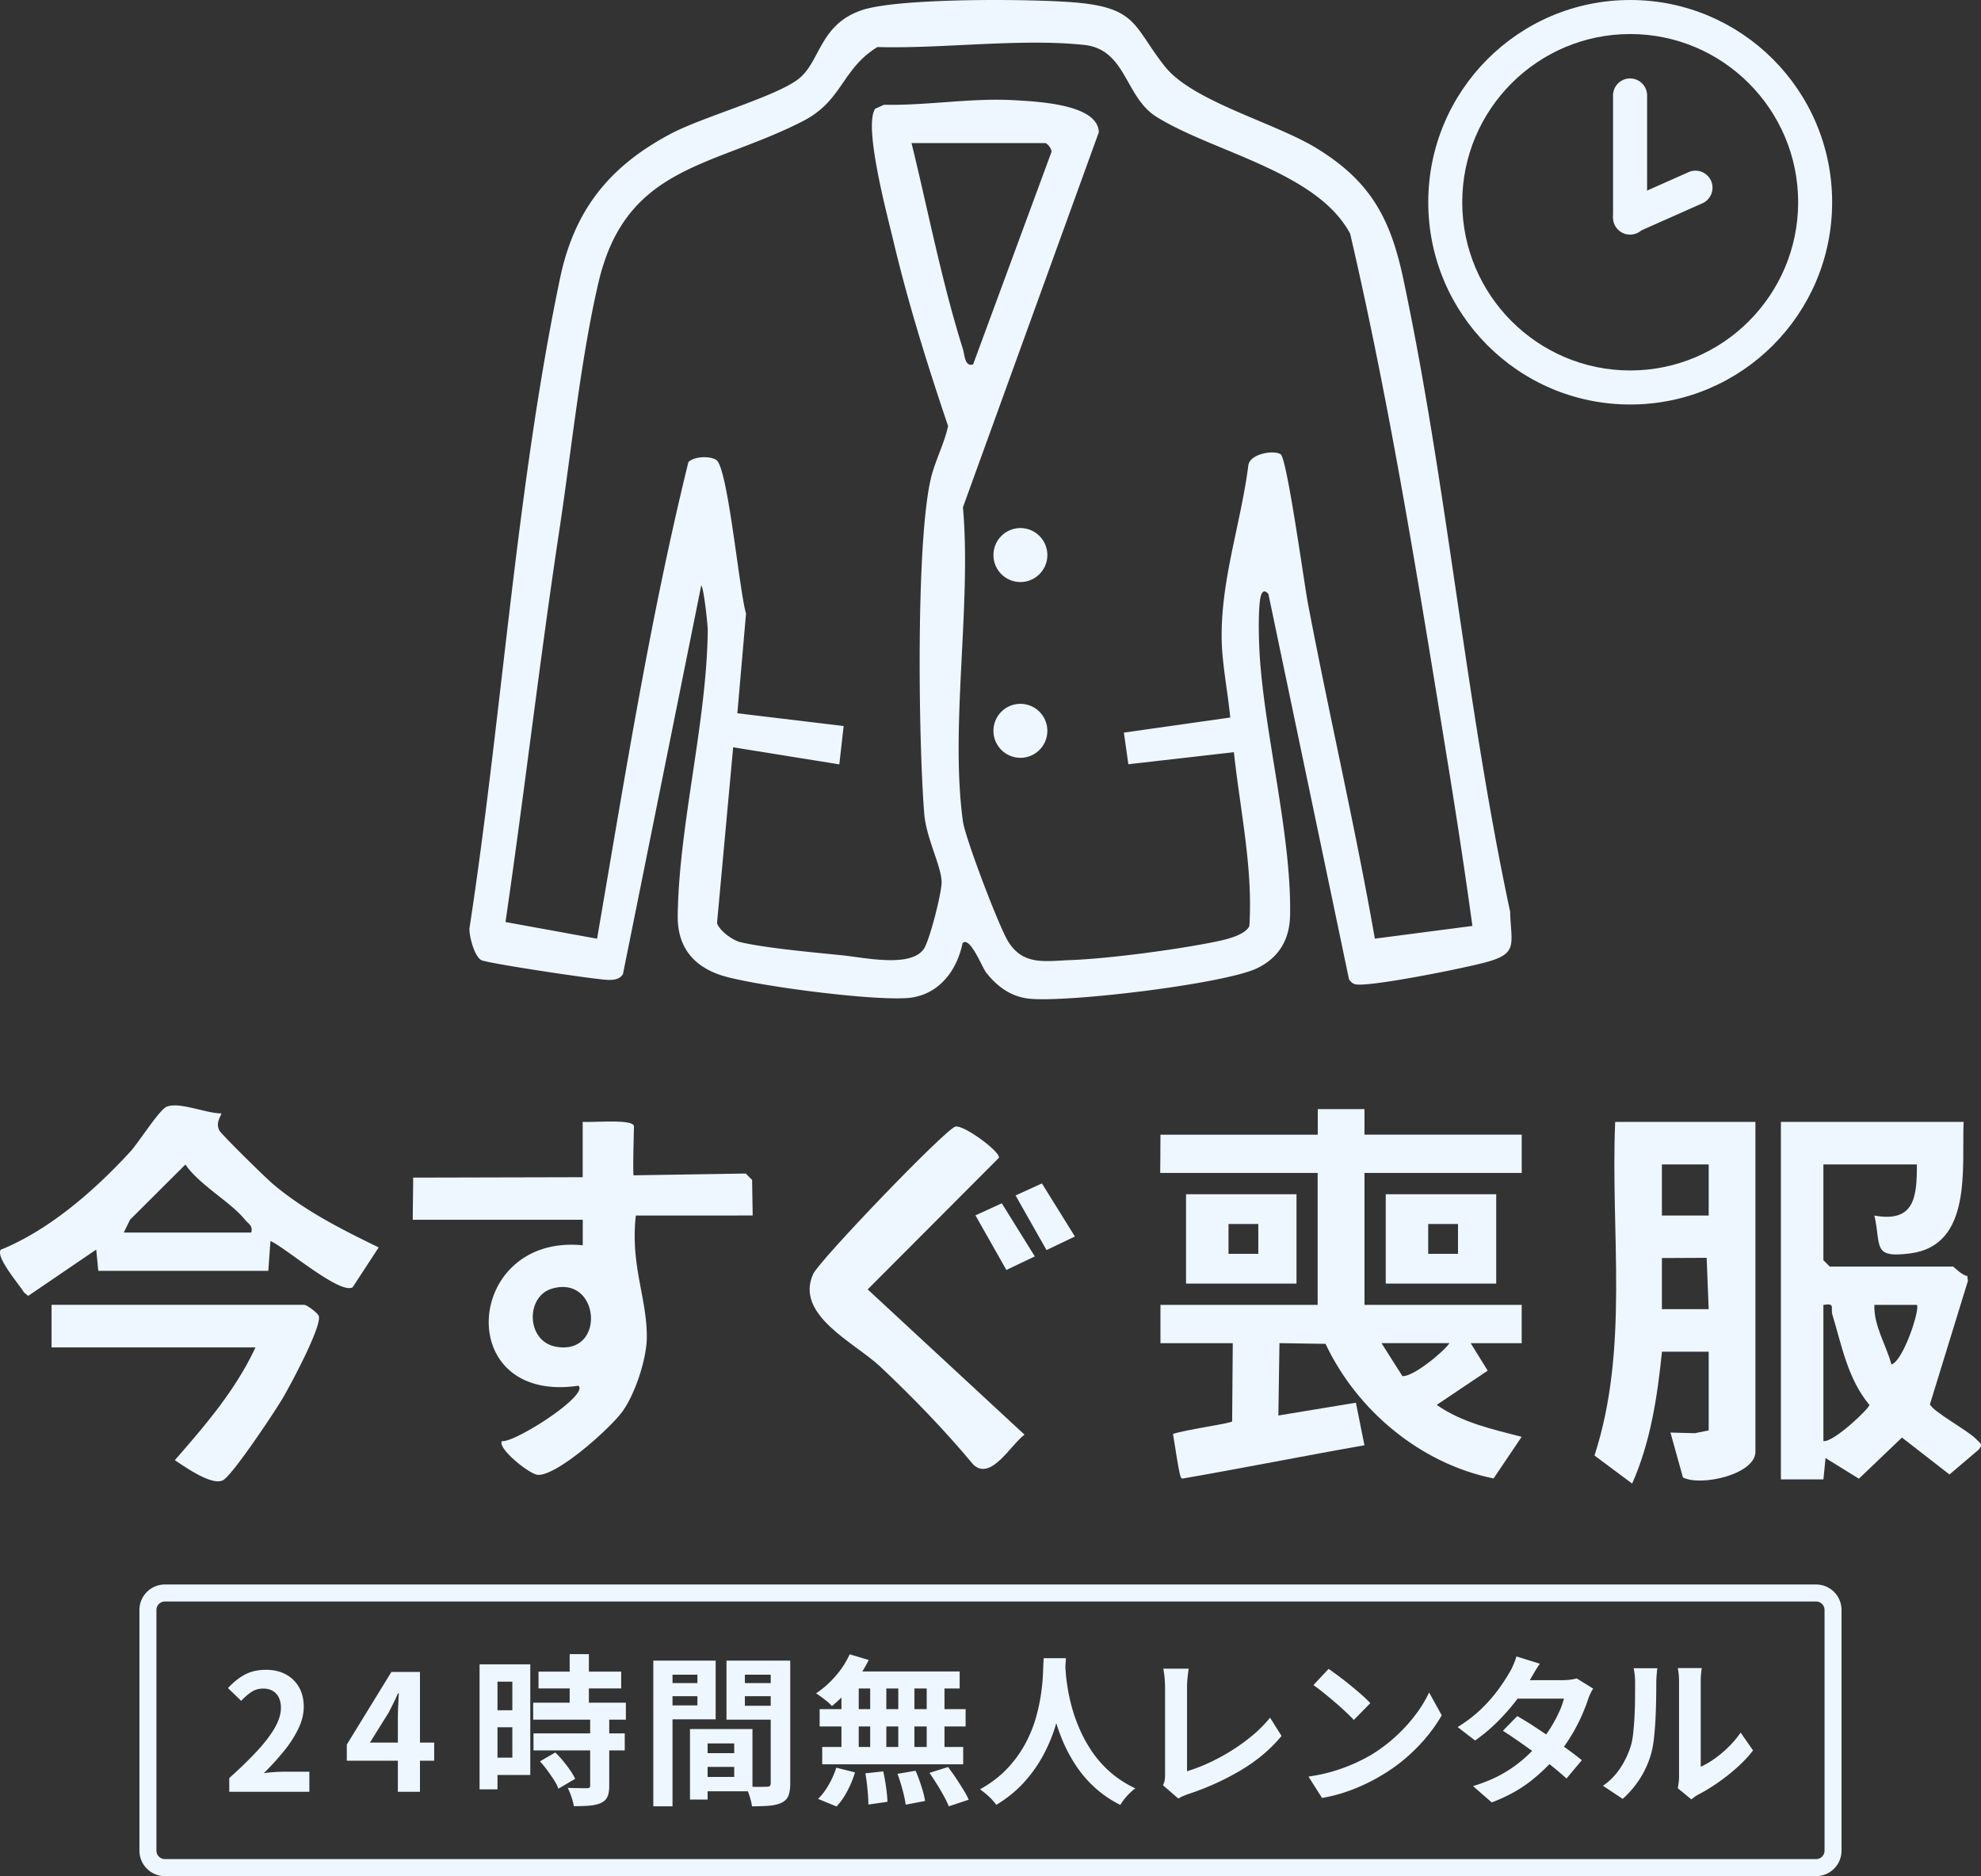 <svg width="207" height="196" fill="none" xmlns="http://www.w3.org/2000/svg"><rect width="100%" height="100%" fill="#333333" stroke="none"/><g clip-path="url(#clip0_6405_97)" fill="#EEF7FF"><path d="M170.344 3.556c9.679 0 17.55 7.882 17.55 17.573s-7.871 17.574-17.55 17.574c-9.678 0-17.55-7.883-17.55-17.574 0-9.69 7.872-17.573 17.55-17.573zm0-3.556c-11.654 0-21.101 9.46-21.101 21.13 0 11.67 9.447 21.129 21.101 21.129 11.655 0 21.102-9.46 21.102-21.13C191.446 9.46 181.999 0 170.344 0zM205.183 117.205c-.201 4.775.956 12.906-5.589 13.741-3.995.511-3.003-.751-3.733-3.958 4.17.762 4.457-1.904 4.438-5.337h-9.768v10.004l.667.667h12.875c.089 0 .973.966 1.491.966l.067.538-3.964 12.873c.218.726 4.056 2.8 4.828 3.648.354.388.787.494.26 1.1l-3.047 2.593-4.967-3.857-4.499 4.298-3.485-2.158-.223 2.231h-4.443v-37.346h19.092v-.003zm-14.652 19.117v14.226c1.04.176 4.806-3.408 4.809-3.773-2.269-2.736-2.871-6.144-3.864-9.415-.223-.731.36-1.248-.942-1.036l-.003-.002zm9.768.002h-4.441c-.069 2.219 1.23 4.145 1.782 6.222 1.262-.371 3.03-5.867 2.656-6.222h.003zM183.429 117.205v34.454c0 2.375-5.67 3.657-7.574 2.694l-1.304-4.692 2.547.067 1.447-.291v-8.225h-4.881c-.479 4.7-1.193 9.445-3.116 13.78l-3.936-2.934c3.649-11.226 1.667-23.239 2.163-34.853h14.654zm-4.884 4.443h-4.889v5.34h4.889v-5.34zm0 15.12l-.212-5.362-4.677.023v5.339h4.889zM137.697 118.539v-2.666h4.881v2.666h16.43v4h-16.43v13.783h16.427v4.002h-5.327l1.776 2.87-5.327 3.575c2.603 1.839 5.823 2.546 8.875 3.338l-2.935 4.349c-7.624-1.544-14.258-7.078-17.559-14.062l-4.814-.073-.114 7.559 8.1-1.337.895 4.449c-5.536.96-13.751 2.579-18.96 3.467-.29.05-.313-.048-1.046-4.65 1.232-.439 6.18-1.122 6.18-1.318 0-1.429.067-6.64.067-8.167h-7.557v-4h16.427v-13.782h-16.452s.025-2.593.025-4h16.427l.011-.003zm13.765 21.782h-7.103l2.177 3.436c1.018.154 4.218-2.431 4.926-3.436z"/><path d="M123.932 124.763v9.337h11.543v-9.337h-11.543zm7.552 6.225h-3.114v-3.118h3.114v3.118zM144.8 124.763v9.337h11.543v-9.337H144.8zm7.551 6.225h-3.114v-3.118h3.114v3.118zM99.829 117.696c.85-.218 4.702 2.613 4.555 3.257l-13.718 13.753 16.388 15.175c-1.466 1.083-3.487 4.84-5.338 3.143-3.01-3.62-6.325-7.034-9.745-10.26-2.61-2.462-8.96-5.373-7-9.669.653-1.429 13.818-15.131 14.855-15.396l.003-.003z"/><path d="M108.13 131.258l-2.969 1.418-3.233-5.705 2.754-1.259 3.448 5.546zM112.32 129.179l-2.966 1.418-3.234-5.705 2.754-1.256 3.446 5.543zM60.887 122.983v-5.781c1.224.078 5.366-.327 5.355.48-.02 1.276-.111 3.938-.053 5.105l11.733-.187.666.667.061 3.718H66.44c-.582 5.2 1.148 8.51 1.148 12.669 0 2.289-1.198 5.89-2.508 7.751-1.218 1.731-6.799 6.738-8.856 6.677-.87-.025-4.312-2.808-3.769-3.531 1.296.207 9.11-4.784 7.99-5.783-13.23 1.94-11.892-15.888.448-14.671v-2.668H43.131c0-1.46.042-3.07.042-4.402l17.717-.042-.003-.002zm-3.239 11.653c-2.745.829-2.667 5.504.46 6.059 5.252.933 4.591-7.583-.46-6.059zM23.153 116.317c-.265.614-.56 1.058-.25 1.759.166.376 4.86 4.979 5.569 5.579 3.35 2.836 7.18 4.756 11.097 6.663l-2.721 4.167c-1.338.787-7.078-4.195-8.588-4.837l-.223 3.118H10.272l-.217-2.222-7.109 4.84-.448-.374c-.5-.835-2.966-3.665-2.42-4.449 5.096-2.063 9.834-6.222 13.53-10.238.862-.936 3-4.332 3.78-4.687 1.285-.586 4.215.709 5.762.681h.003zm3.103 12.446c.18-.759-.299-.89-.658-1.34-1.453-1.82-4.756-3.62-6.225-5.764l-5.781 5.762-.658 1.342H26.256zM26.701 140.765H5.388v-4.446h26.417c.22 0 1.405.823 1.508 1.18.318 1.083-2.985 7.244-3.766 8.564-.892 1.513-5.073 7.768-6.163 8.527-1.09.759-3.991-1.298-5.115-2.046 3.175-3.631 6.37-7.352 8.427-11.782l.005.003zM189.77 167.312c.486 0 .881.397.881.882v25.146a.883.883 0 01-.881.882H17.227a.883.883 0 01-.881-.882v-25.146c0-.485.396-.882.88-.882H189.77zm0-1.778H17.227a2.66 2.66 0 00-2.657 2.66v25.146a2.66 2.66 0 002.657 2.66H189.77a2.66 2.66 0 002.657-2.66v-25.146a2.66 2.66 0 00-2.657-2.66z"/><path d="M23.956 187.188v-1.437a42.395 42.395 0 002.91-2.822c.806-.868 1.419-1.675 1.848-2.426.427-.748.641-1.443.641-2.087 0-.405-.072-.76-.22-1.064a1.58 1.58 0 00-.633-.701c-.276-.161-.616-.245-1.02-.245-.449 0-.864.125-1.24.379a5.665 5.665 0 00-1.037.905l-1.383-1.334c.585-.631 1.185-1.106 1.798-1.427.613-.321 1.34-.483 2.185-.483.786 0 1.478.162 2.069.483.59.321 1.048.768 1.374 1.343.326.575.49 1.25.49 2.029 0 .779-.189 1.524-.565 2.306a12 12 0 01-1.511 2.339 27.802 27.802 0 01-2.094 2.297 16.937 16.937 0 012.058-.151h2.7v2.096H23.957zM41.573 187.188v-7.687c0-.36.011-.792.033-1.292.023-.502.045-.938.067-1.309h-.083a20.67 20.67 0 01-.472 1.013c-.167.338-.342.681-.524 1.03l-1.94 3.109h6.715v1.893H36.24v-1.689l4.658-7.586h2.986v12.521h-2.311v-.003zM50.111 173.874h1.873v13.06h-1.873v-13.06zm.962 0h4.337v11.559h-4.337v-1.809h2.464v-7.941h-2.464v-1.809zm.1 4.798h3.273v1.775h-3.273v-1.775zm4.54-.792H65.4v1.775h-9.686v-1.775zm.034 3.209h9.534v1.776h-9.534v-1.776zm.524-6.453h8.639v1.756H56.27v-1.756zm.15 9.376l1.604-.93c.27.26.54.553.81.88.271.326.52.653.742.979.226.327.399.626.524.896l-1.756 1.03a4.141 4.141 0 00-.454-.904c-.215-.332-.449-.67-.7-1.013-.253-.344-.51-.656-.766-.938h-.003zm5.25-4.444h1.99v6.995c0 .486-.061.865-.187 1.142-.122.276-.348.494-.674.65-.326.145-.722.24-1.19.279-.469.039-1.015.059-1.645.059a5.872 5.872 0 00-.254-.972 6.785 6.785 0 00-.387-.938 88.233 88.233 0 002.007.034c.122 0 .211-.02.262-.059.05-.039.075-.12.075-.245v-6.945h.003zm-2.144-6.757h2.007v6.219h-2.007v-6.219zM68.266 173.486h2.007v15.223h-2.007v-15.223zm1.015 2.348h4.217v1.367h-4.217v-1.367zm.15-2.348h5.35v6.133h-5.35v-1.455h3.443v-3.21H69.43v-1.471.003zm2.668 7.148h1.84V188h-1.84v-7.366zm.842 0h5.686v6.507h-5.686v-1.505h3.78v-3.497h-3.78v-1.505zm.12 2.518h4.607v1.438H73.06v-1.438zm8.554-9.666v1.471h-3.78v3.244h3.78v1.454h-5.703v-6.169h5.703zm-4.507 2.348h4.25v1.367h-4.25v-1.367zm3.426-2.348h2.04v12.823c0 .541-.061.969-.186 1.284-.123.315-.355.558-.692.726-.348.17-.775.276-1.274.321-.499.044-1.117.067-1.848.067a4.44 4.44 0 00-.134-.676 10.307 10.307 0 00-.237-.751 4.225 4.225 0 00-.287-.65 17.335 17.335 0 001.706.042c.237-.006.404-.009.508-.009.156 0 .264-.027.32-.083.056-.056.084-.157.084-.305v-12.789zM88.785 172.828l1.99.591c-.304.62-.663 1.228-1.079 1.826a14.721 14.721 0 01-2.765 2.989 3.638 3.638 0 00-.474-.455 13.507 13.507 0 00-1.182-.876 9.9 9.9 0 002.024-1.792 9.282 9.282 0 001.486-2.281v-.002zm-1.4 11.843l1.957.491a10.798 10.798 0 01-.791 1.926 7.519 7.519 0 01-1.132 1.638l-1.94-.793c.382-.36.747-.84 1.095-1.437a8.792 8.792 0 00.811-1.825zm-1.739-6.116h15.253v1.809H85.646v-1.809zm.27 3.952h14.73v1.809h-14.73v-1.809zm2.01-7.262h1.806v8.228h-1.806v-8.228zm.725-.625h11.627v1.775H88.163l.488-1.775zm1.77 10.642l1.873-.203c.112.508.212 1.057.296 1.655.083.597.13 1.105.142 1.521l-1.99.287c0-.27-.014-.591-.042-.963a34.133 34.133 0 00-.109-1.166c-.045-.405-.1-.782-.17-1.133v.002zm.507-10.017h1.687v8.211h-1.687v-8.211zm2.852 10.068l1.89-.321c.145.326.287.681.42 1.063.135.382.254.754.355 1.114.1.36.175.686.22.979l-2.024.388a12.947 12.947 0 00-.329-1.538 18.326 18.326 0 00-.532-1.688v.003zm.084-10.068h1.686v8.228h-1.686v-8.228zm2.971 0h1.857v8.228h-1.857v-8.228zm.287 9.967l1.94-.608c.27.348.541.725.811 1.133.271.407.53.809.775 1.208.248.4.438.757.575 1.072l-2.077.692a10.595 10.595 0 00-.516-1.063c-.22-.405-.46-.821-.725-1.242a32.297 32.297 0 00-.783-1.192zM109.05 173.232h2.328c-.023.475-.062 1.08-.118 1.826a27.739 27.739 0 01-.312 2.475 22.433 22.433 0 01-.683 2.848c-.304.99-.716 1.978-1.24 2.964a14.32 14.32 0 01-1.99 2.822c-.806.896-1.782 1.691-2.927 2.389a5.497 5.497 0 00-.733-.829 8.451 8.451 0 00-.97-.793c1.123-.631 2.071-1.351 2.834-2.163a12.252 12.252 0 001.874-2.559c.482-.896.855-1.798 1.115-2.705.259-.907.443-1.767.557-2.576.112-.813.181-1.538.204-2.18.022-.642.044-1.15.067-1.522l-.006.003zm2.244.458c.011.215.033.553.067 1.013.033.461.1 1.013.203 1.655.101.642.257 1.337.463 2.088.209.748.488 1.519.836 2.306.349.787.781 1.56 1.299 2.314a11.267 11.267 0 001.882 2.096c.736.642 1.6 1.2 2.589 1.672a5.46 5.46 0 00-.903.829 6.118 6.118 0 00-.666.896 11.64 11.64 0 01-2.709-1.851 12.358 12.358 0 01-1.974-2.331 15.712 15.712 0 01-1.357-2.559c-.36-.868-.65-1.719-.87-2.56a24.153 24.153 0 01-.728-4.214 57.02 57.02 0 00-.092-1.15l1.957-.204h.003zM121.521 186.513c.101-.215.162-.399.187-.558a3.95 3.95 0 00.033-.542v-9.158a11.493 11.493 0 00-.092-1.359 6.494 6.494 0 00-.092-.567h2.649c-.045.327-.084.648-.117.963a8.996 8.996 0 00-.051.963v8.787a17.337 17.337 0 002.202-.838 20.68 20.68 0 002.364-1.267 19.295 19.295 0 002.244-1.613 13.702 13.702 0 001.865-1.876l1.199 1.909c-1.149 1.385-2.568 2.582-4.262 3.59a27.525 27.525 0 01-5.525 2.492c-.112.045-.259.101-.438.171a3.02 3.02 0 00-.557.287l-1.603-1.384h-.006zM136.724 185.6a17.661 17.661 0 004.641-1.301 19.712 19.712 0 001.823-.912 16.307 16.307 0 002.632-1.96c.8-.731 1.497-1.496 2.093-2.289a12.996 12.996 0 001.419-2.322l1.316 2.381c-.427.754-.953 1.51-1.578 2.264a18.28 18.28 0 01-2.118 2.155 17.63 17.63 0 01-2.548 1.833c-.574.349-1.193.679-1.857.988-.663.31-1.363.587-2.101.829-.736.243-1.506.43-2.303.567l-1.416-2.23-.003-.003zm2.108-11.251c.292.204.635.449 1.028.742s.803.611 1.224.955c.421.343.819.678 1.19 1.005.371.326.675.619.912.879l-1.723 1.758a14.82 14.82 0 00-.845-.845 33.41 33.41 0 00-1.131-1.014 47.056 47.056 0 00-1.199-.996 19.639 19.639 0 00-1.045-.793l1.586-1.688.003-.003zM160.903 173.807a15.05 15.05 0 00-.599.946c-.198.338-.346.598-.446.776a18.569 18.569 0 01-1.453 2.155 22.121 22.121 0 01-1.965 2.222 17.398 17.398 0 01-2.302 1.926l-1.823-1.401c.989-.62 1.831-1.27 2.522-1.951a15.834 15.834 0 001.729-1.976c.46-.637.833-1.203 1.115-1.698.133-.203.278-.474.429-.82.15-.343.268-.656.346-.938l2.447.762v-.003zm5.569 2.602a4.76 4.76 0 00-.303.558 5.03 5.03 0 00-.254.642c-.17.519-.396 1.094-.683 1.73a19.2 19.2 0 01-1.02 1.943 17.237 17.237 0 01-1.349 1.934c-.8.991-1.759 1.932-2.877 2.822-1.121.891-2.489 1.644-4.109 2.264l-1.957-1.706c1.182-.36 2.205-.787 3.072-1.283a13.331 13.331 0 002.252-1.589 15.91 15.91 0 001.662-1.688c.382-.439.744-.933 1.087-1.48a14.88 14.88 0 00.895-1.638 7.97 7.97 0 00.532-1.463h-5.703l.775-1.926h4.792c.27 0 .538-.016.802-.05.265-.033.488-.078.667-.134l1.722 1.064h-.003zm-7.93 2.872a32.21 32.21 0 011.695 1.038c.613.399 1.235.815 1.865 1.242.63.427 1.223.846 1.781 1.251.557.404 1.026.767 1.408 1.08l-1.603 1.909a35.76 35.76 0 00-1.375-1.175 51.26 51.26 0 00-1.761-1.368 72.823 72.823 0 00-1.865-1.342 47.28 47.28 0 00-1.645-1.1l1.503-1.538-.003.003zM167.501 186.563a6.76 6.76 0 001.823-1.876 9.102 9.102 0 001.045-2.163c.123-.371.218-.832.279-1.376a29.51 29.51 0 00.142-1.756 41.68 41.68 0 00.059-1.859c.005-.614.008-1.18.008-1.697 0-.337-.014-.628-.042-.87a7.553 7.553 0 00-.108-.684h2.481a1.445 1.445 0 00-.042.279c-.017.165-.034.354-.05.575a8.85 8.85 0 00-.025.684c0 .497-.006 1.072-.017 1.73a64.426 64.426 0 01-.067 2.018 33.107 33.107 0 01-.151 1.951 11.09 11.09 0 01-.27 1.563 9.727 9.727 0 01-1.157 2.66 10.147 10.147 0 01-1.848 2.189l-2.06-1.368zm7.813.254c.034-.17.065-.363.092-.583.028-.221.042-.441.042-.667v-9.851c0-.382-.019-.714-.058-.996-.039-.282-.064-.433-.076-.455h2.515a3.811 3.811 0 00-.067.466c-.034.288-.05.623-.05 1.005v8.837c.46-.204.939-.48 1.435-.829.494-.349.981-.757 1.461-1.225.477-.467.903-.972 1.274-1.513l1.299 1.859c-.46.608-1.02 1.205-1.678 1.792a20.967 20.967 0 01-2.035 1.605c-.697.482-1.366.89-2.007 1.216a3.911 3.911 0 00-.438.28 4.66 4.66 0 00-.287.228l-1.416-1.166-.006-.003zM157.798 95.244c-4.644-21.699-6.579-44.54-11.175-66.163-1.347-6.333-3.462-10.174-9.06-13.601-4.382-2.685-12.953-4.873-15.866-8.566-3.264-4.14-2.838-6.099-9.338-6.654-4.488-.386-18.481-.5-22.314.806-4.48 1.527-4.301 5.449-6.665 7.227-2.473 1.859-9.954 3.916-13.294 5.685-6.394 3.386-10.065 7.93-11.565 15.095-4.574 21.852-6.071 45.778-9.467 67.924-.025.868.527 2.93 1.244 3.31.61.324 12.061 2.06 13.307 2.065.58.003 1.14-.064 1.486-.594l8.181-40.598c.234 0 .689 4.084.683 4.65-.097 9.568-3.021 20.398-3.138 29.827-.04 3.179 1.536 5.214 4.457 6.202 3.233 1.094 16.931 2.88 20.092 2.342 2.924-.5 4.647-2.926 5.218-5.672.775-.757 2.032 2.526 2.467 3.081 1.115 1.418 2.534 2.485 4.399 2.711 3.852.466 20.541-1.524 23.931-3.18 2.252-1.099 3.375-2.98 3.423-5.504.159-8.114-2.526-18.371-3.142-26.678-.122-1.666-.209-4.633-.005-6.227.078-.611.306-1.37.886-.662l8.424 40.266c.329.402.49.519 1.02.528 2.216.036 10.754-1.667 13.218-2.32 3.49-.924 2.69-1.881 2.593-5.297v-.003zm-14.136 2.816c-2.054-11.72-4.769-23.32-6.991-35.01-.395-2.082-2.185-15.162-2.851-15.591-.725-.47-3.228-.062-3.379 1.166-.8 6.23-2.98 12.245-2.773 18.553.078 2.376.658 5.36.883 7.782l-11.113 1.577.468 3.305 11.027-1.259c.644 6.007 2.007 12.13 1.617 18.165-.471.997-2.626 1.452-3.668 1.66-4.009.808-10.941 1.737-14.983 1.891-2.699.103-4.948.588-6.529-1.901-.964-1.522-4.513-10.855-4.749-12.583-1.364-9.878.905-22.636 0-32.822l14.199-39.18c-.078-2.9-6.291-3.19-8.666-3.335-4.622-.285-9.177.564-13.784.466l-.918.416c-1.251 1.803 1.274 11.165 1.882 13.733 1.547 6.54 3.582 13.054 5.734 19.412-.396 1.865-1.4 3.721-1.817 5.555-1.556 6.81-1.272 27.37-.678 34.918.198 2.537 1.742 5.387 1.82 7.1.05 1.075-1.262 6.194-1.859 7.057-1.377 1.99-6.224.898-8.546.664-2.91-.296-7.959-.745-10.62-1.37-.812-.19-2.203-1.198-2.443-1.999l1.684-18.36 11.094 1.783.452-4.005-11.106-1.332.906-10.425c-.694-2.258-1.89-15.24-3.105-16.04-.658-.436-2.316-.389-2.918.223-4.023 16.364-6.68 33.159-9.542 49.794l-9.57-1.744c2-13.663 3.582-27.424 5.65-41.084 1.236-8.158 2.222-17.84 4.065-25.718 2.868-12.267 11.891-12.018 21.347-16.858 4.19-2.144 4.044-5.435 7.799-7.749 6.79.19 14.941-.926 21.586-.226 4.447.47 4.249 5.449 7.585 7.522 5.952 3.702 16.756 5.703 20.229 12.2 4.151 17.814 7.097 36.258 10.057 54.393.973 5.962 1.899 11.949 2.718 17.93l-10.185 1.326h-.009zm-48.41-83.113h13.985c.226.064.761.659.599 1.021l-8.153 22.101c-.887.285-.887-1.033-1.062-1.591-2.216-7.037-3.619-14.372-5.372-21.531h.003z"/><path d="M106.625 60.806a2.817 2.817 0 002.815-2.82c0-1.556-1.26-2.818-2.815-2.818a2.818 2.818 0 00-2.816 2.819 2.818 2.818 0 002.816 2.819zM106.625 79.17a2.817 2.817 0 002.815-2.82c0-1.557-1.26-2.819-2.815-2.819a2.818 2.818 0 00-2.816 2.82 2.818 2.818 0 002.816 2.818zM172.109 10.048a1.78 1.78 0 10-3.557 0v12.61a1.78 1.78 0 103.557 0v-12.61z"/><path d="M177.887 21.24a1.783 1.783 0 00.906-2.35 1.778 1.778 0 00-2.347-.906l-6.822 3.027a1.782 1.782 0 00-.906 2.35 1.778 1.778 0 002.347.906l6.822-3.027z"/></g><defs><clipPath id="clip0_6405_97"><path fill="#fff" d="M0 0h207v196H0z"/></clipPath></defs></svg>
